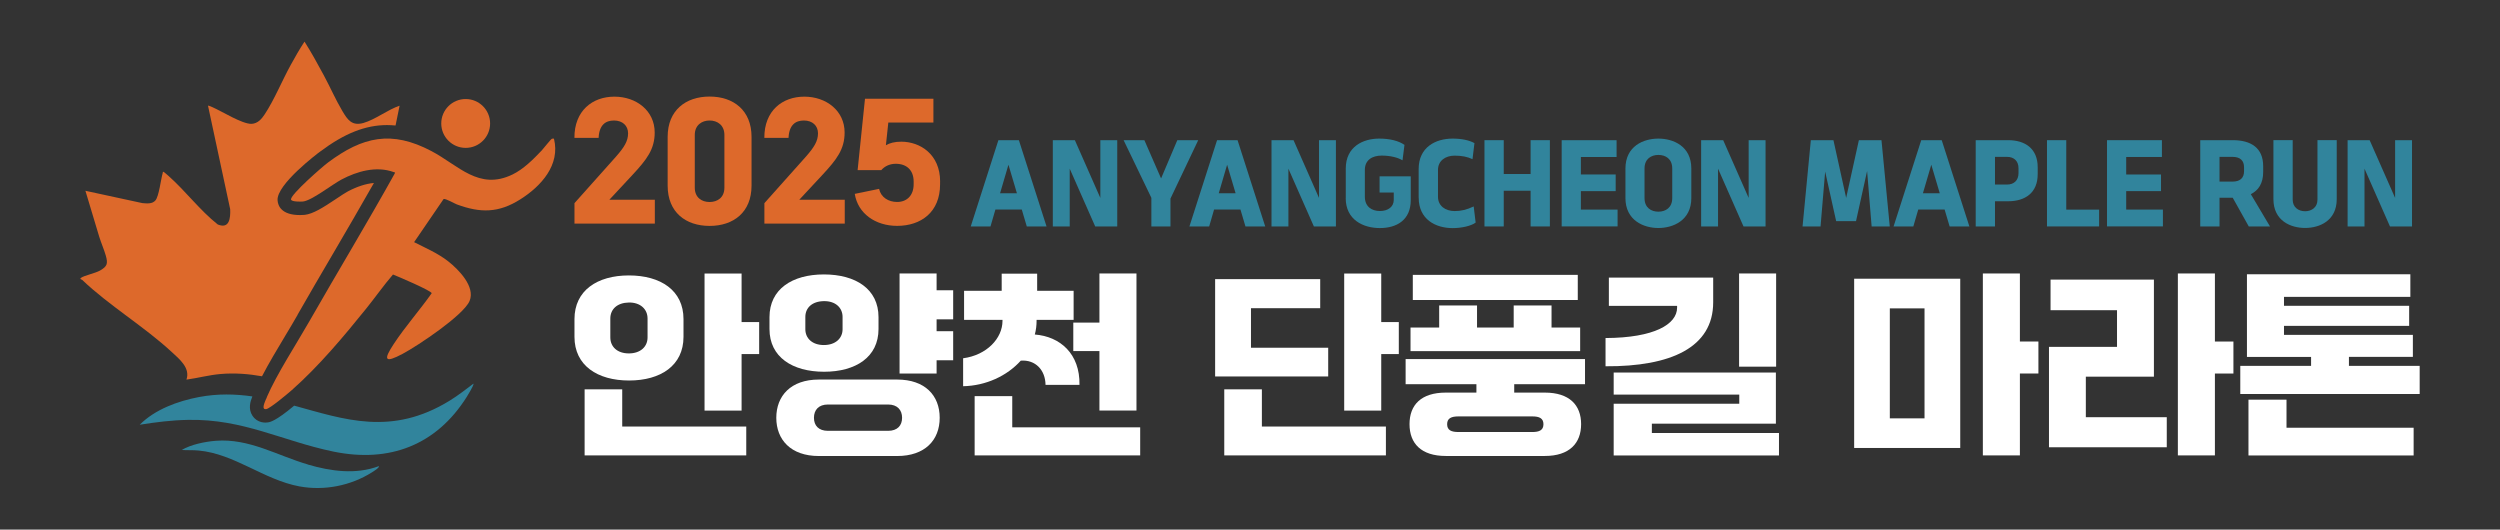 <?xml version="1.0" encoding="UTF-8"?>
<svg id="_레이어_1" data-name="레이어_1" xmlns="http://www.w3.org/2000/svg" version="1.1" viewBox="0 0 525.09 111.23">
  <rect x="0" y="0" width="525.09" height="111.23" fill="#333333" stroke="none"/>
  <!-- Generator: Adobe Illustrator 29.4.0, SVG Export Plug-In . SVG Version: 2.1.0 Build 152)  -->
  <defs>
    <style>
      .st0 {
        fill: #dd692b;
      }

      .st1 {
        fill: #fff;
      }

      .st2 {
        fill: #31849c;
      }
    </style>
  </defs>
  <g>
    <path class="st1" d="M120.66,70.75v-3.73c0-5.98,4.75-9.17,11.43-9.17s11.47,3.15,11.47,9.17v3.73c0,6.02-4.79,9.17-11.43,9.17s-11.47-3.15-11.47-9.17ZM130.69,81.77v7.82h26.05v6.06h-33.95v-13.88h7.9ZM128.19,70.87c0,1.97,1.47,3.36,3.89,3.36s3.93-1.39,3.93-3.36v-3.97c0-1.97-1.52-3.4-3.93-3.36-2.42.04-3.89,1.39-3.89,3.36v3.97ZM155.76,67.64h3.69v6.72h-3.69v11.88h-7.78v-28.79h7.78v10.2Z"/>
    <path class="st1" d="M161.62,69.11v-2.5c0-5.86,4.75-8.97,11.43-8.97s11.47,3.07,11.47,8.97v2.5c0,5.9-4.79,8.97-11.43,8.97s-11.47-3.07-11.47-8.97ZM188.44,79.72c5.82,0,8.93,3.32,8.93,8.03s-3.11,8.03-8.93,8.03h-16.46c-5.9,0-8.93-3.44-8.93-8.03s3.03-8.03,8.93-8.03h16.46ZM169.15,69.15c0,1.88,1.43,3.32,3.89,3.32s3.93-1.43,3.93-3.32v-2.58c0-1.92-1.47-3.36-3.93-3.32-2.46.04-3.89,1.39-3.89,3.32v2.58ZM186.52,90.49c1.97,0,2.95-1.11,2.95-2.74s-.98-2.79-2.95-2.79h-12.61c-1.97,0-2.95,1.15-2.95,2.79s.98,2.74,2.95,2.74h12.61ZM200.2,67.07h-3.48v2.5h3.48v6.1h-3.48v2.78h-7.78v-21.01h7.78v3.52h3.48v6.1Z"/>
    <path class="st1" d="M202.29,81.11v-5.86c4.96-.66,8.27-4.18,8.27-7.86v-.21h-8.07v-6.1h7.9v-3.6h7.45v3.6h7.66v6.1h-7.78v.21c0,.98-.12,1.92-.37,2.87,5.32.41,9.5,4.05,9.38,10.57h-7.13c-.04-3.11-2.13-5.32-5.2-5.08-2.87,3.2-7.33,5.28-12.12,5.37ZM212.61,89.75h26.87v5.9h-34.77v-12.45h7.9v6.55ZM225.43,67.76h5.49v-10.32h7.78v28.79h-7.78v-12.49h-5.49v-5.98Z"/>
    <path class="st1" d="M278.97,73.05v6.02h-23.75v-20.44h22.07v6.1h-14.54v8.31h16.22ZM265.04,81.77v7.82h26.05v6.06h-33.95v-13.88h7.9ZM290.11,67.64h3.69v6.72h-3.69v11.88h-7.78v-28.79h7.78v10.2Z"/>
    <path class="st1" d="M332.91,80.7h-14.87v1.76h6.43c5.16,0,7.62,2.62,7.62,6.63s-2.46,6.68-7.62,6.68h-20.8c-5.16,0-7.62-2.62-7.62-6.68s2.46-6.63,7.62-6.63h6.43v-1.76h-14.87v-5.28h37.68v5.28ZM331.89,68.79v4.96h-35.63v-4.96h6.02v-4.63h7.95v4.63h7.7v-4.63h7.95v4.63h6.02ZM331.39,57.73v5.28h-34.65v-5.28h34.65ZM321.85,87.46h-15.52c-1.47,0-2.38.37-2.38,1.64s.9,1.64,2.38,1.64h15.52c1.43,0,2.33-.37,2.33-1.64s-.9-1.64-2.33-1.64Z"/>
    <path class="st1" d="M337.22,71c10.28-.04,15.03-2.91,15.03-6.39v-.37h-14.33v-5.94h21.91v5.2c0,9.46-8.85,13.51-22.61,13.43v-5.94ZM338.93,95.65v-10.85h26.38v-1.92h-26.38v-4.63h34.07v10.73h-26.05v1.97h26.7v4.71h-34.73ZM365.27,77.02v-19.58h7.78v19.58h-7.78Z"/>
    <path class="st1" d="M389.44,94.09v-35.55h22.28v35.55h-22.28ZM396.93,64.77v23.1h7.29v-23.1h-7.29ZM428.14,71.73v6.72h-3.89v17.2h-7.78v-38.21h7.78v14.29h3.89Z"/>
    <path class="st1" d="M438.1,79.11v8.52h17v6.31h-24.74v-21.09h14.29v-7.7h-13.96v-6.43h21.71v20.4h-14.29ZM469.1,71.73v6.72h-3.89v17.2h-7.78v-38.21h7.78v14.29h3.89Z"/>
    <path class="st1" d="M493.35,76.85h14.87v5.9h-37.68v-5.9h14.87v-1.88h-13.47v-17.37h34.32v4.75h-26.54v1.88h26.29v4.22h-26.29v1.88h27.07v4.63h-13.43v1.88ZM480.25,83.94v5.9h26.7v5.82h-34.69v-11.71h7.99Z"/>
  </g>
  <g>
    <path class="st0" d="M127.98,41.95h9.56v5.02h-16.88v-4.3l8.72-9.77c1.76-2,2.54-3.29,2.54-4.9s-1.17-2.69-2.96-2.69-3.11.96-3.23,3.65h-5.08c-.03-5.71,3.79-8.66,8.4-8.66s8.46,2.96,8.46,7.53c0,3.53-1.67,5.68-4.66,8.9l-4.87,5.23Z"/>
    <path class="st0" d="M140.23,38.99v-10.25c0-5.56,3.79-8.46,8.81-8.46s8.81,2.9,8.81,8.46v10.25c0,5.59-3.79,8.46-8.81,8.46s-8.81-2.87-8.81-8.46ZM152.15,39.41v-11.08c0-2.03-1.46-3.02-3.11-3.02s-3.11.99-3.11,3.02v11.08c0,2.09,1.46,3.02,3.11,3.02s3.11-.93,3.11-3.02Z"/>
    <path class="st0" d="M167.87,41.95h9.56v5.02h-16.88v-4.3l8.72-9.77c1.76-2,2.54-3.29,2.54-4.9s-1.17-2.69-2.96-2.69-3.11.96-3.23,3.65h-5.08c-.03-5.71,3.79-8.66,8.4-8.66s8.46,2.96,8.46,7.53c0,3.53-1.67,5.68-4.66,8.9l-4.87,5.23Z"/>
    <path class="st0" d="M197.45,38.15v.57c0,5.86-4.03,8.72-9.02,8.72-4.57,0-8.25-2.6-8.9-6.72l5.11-1.05c.39,1.79,1.97,2.75,3.79,2.75,2,0,3.47-1.32,3.47-3.71v-.57c0-2.39-1.46-3.74-3.76-3.74-1.17,0-2.27.45-3.05,1.34h-4.96l1.55-15h14.37v4.99h-9.47l-.51,4.78c.81-.48,1.85-.75,3.23-.75,3.97,0,8.16,2.66,8.16,8.37Z"/>
  </g>
  <g>
    <path class="st2" d="M215.66,47.56l-1.05-3.55h-5.54l-1.03,3.55h-4.15l5.81-18.12h4.3l5.81,18.12h-4.13ZM210.06,40.59h3.53l-1.78-5.99-1.76,5.99Z"/>
    <path class="st2" d="M231.11,29.44h3.55v18.12h-4.63l-5.35-12.13v12.13h-3.55v-18.12h4.63l5.35,12.13v-12.13Z"/>
    <path class="st2" d="M251.67,29.44l-5.83,12.27v5.85h-4.01v-6.01l-5.83-12.11h4.36l3.51,8.04,3.41-8.04h4.38Z"/>
    <path class="st2" d="M261.59,47.56l-1.05-3.55h-5.54l-1.03,3.55h-4.15l5.81-18.12h4.3l5.81,18.12h-4.13ZM255.99,40.59h3.53l-1.78-5.99-1.76,5.99Z"/>
    <path class="st2" d="M277.04,29.44h3.55v18.12h-4.63l-5.35-12.13v12.13h-3.55v-18.12h4.63l5.35,12.13v-12.13Z"/>
    <path class="st2" d="M282.66,41.61v-6.22c0-4.57,3.6-6.28,7.02-6.28,2.21,0,4.09.46,5.31,1.32l-.41,3.24c-.97-.56-2.44-.99-4.38-.99s-3.53.89-3.53,3v5.64c0,2.11,1.47,3,3.16,3s2.91-.87,2.91-2.33v-1.55h-2.98v-3.41h6.55v5c0,4.19-2.95,5.87-6.49,5.87s-7.17-1.76-7.17-6.28Z"/>
    <path class="st2" d="M297.97,41.5v-6.01c0-4.57,3.55-6.38,7.13-6.38,1.88,0,3.47.33,4.59.95l-.41,3.37c-1.05-.5-2.25-.74-3.76-.74-1.9,0-3.49,1.05-3.49,3v5.64c0,1.94,1.59,3,3.49,3,1.36,0,2.52-.27,4.01-.97l.41,3.39c-.99.74-3.04,1.16-4.83,1.16-3.57,0-7.13-1.82-7.13-6.38Z"/>
    <path class="st2" d="M311.79,47.56v-18.12h4.05v7.11h5.64v-7.11h4.05v18.12h-4.05v-7.5h-5.64v7.5h-4.05Z"/>
    <path class="st2" d="M328.01,47.56v-18.12h11.53v3.53h-7.5v3.68h7.31v3.49h-7.31v3.88h7.71v3.53h-11.73Z"/>
    <path class="st2" d="M341.4,41.59v-6.18c0-4.75,3.82-6.3,6.92-6.3s6.92,1.55,6.92,6.3v6.18c0,4.75-3.88,6.3-6.92,6.3s-6.92-1.55-6.92-6.3ZM351.23,41.61v-6.22c0-2.03-1.4-2.85-2.91-2.85s-2.91.83-2.91,2.85v6.22c0,2.02,1.4,2.85,2.91,2.85s2.91-.83,2.91-2.85Z"/>
    <path class="st2" d="M367.28,29.44h3.55v18.12h-4.63l-5.35-12.13v12.13h-3.55v-18.12h4.63l5.35,12.13v-12.13Z"/>
    <path class="st2" d="M396.89,47.56h-3.78l-.95-11.65-2.33,10.54h-4.17l-2.31-10.41-.97,11.53h-3.78l1.74-18.12h4.75l2.67,12.11,2.67-12.11h4.75l1.74,18.12Z"/>
    <path class="st2" d="M409.49,47.56l-1.05-3.55h-5.54l-1.03,3.55h-4.15l5.81-18.12h4.3l5.81,18.12h-4.13ZM403.89,40.59h3.53l-1.78-5.99-1.76,5.99Z"/>
    <path class="st2" d="M414.97,47.56v-18.12h6.82c3.57,0,6.2,1.78,6.2,5.68v1.47c0,3.9-2.62,5.68-6.2,5.68h-2.77v5.29h-4.05ZM419.02,38.76h2.56c1.38,0,2.38-.83,2.38-2.4v-1.01c0-1.57-.99-2.4-2.38-2.4h-2.56v5.81Z"/>
    <path class="st2" d="M429.94,47.56v-18.12h4.05v14.59h6.9v3.53h-10.95Z"/>
    <path class="st2" d="M442.55,47.56v-18.12h11.53v3.53h-7.5v3.68h7.31v3.49h-7.31v3.88h7.71v3.53h-11.74Z"/>
    <path class="st2" d="M476.78,47.56h-4.46l-3.37-6.03h-2.77v6.03h-4.05v-18.12h6.82c3.78,0,6.4,1.57,6.4,5.47v1.2c0,2.4-.99,3.88-2.6,4.67l4.03,6.78ZM466.18,32.95v5.19h2.77c1.59,0,2.38-.81,2.38-2.17v-.85c0-1.36-.79-2.17-2.38-2.17h-2.77Z"/>
    <path class="st2" d="M477.5,41.81v-12.38h4.05v12.54c0,1.55,1.2,2.4,2.6,2.4s2.6-.85,2.6-2.4v-12.54h4.05v12.38c0,4.61-3.68,6.07-6.65,6.07s-6.65-1.47-6.65-6.07Z"/>
    <path class="st2" d="M503.06,29.44h3.55v18.12h-4.63l-5.35-12.13v12.13h-3.55v-18.12h4.63l5.35,12.13v-12.13Z"/>
  </g>
  <g>
    <path class="st0" d="M56.01,83.48c2.13-4.93,6.18-11.12,8.94-15.95,5.94-10.4,12.15-20.65,17.97-31.11.05-.37-.04-.2-.24-.28-3.65-1.33-7.69-.16-10.96,1.57-1.98,1.05-6.2,4.39-8.06,4.61-.43.05-2.5.09-2.54-.44-.08-1.05,6.57-6.85,7.75-7.73,7.31-5.47,13.37-6.83,21.74-2.42,5.69,2.99,9.96,8.33,17.01,4.93,2.33-1.12,4.42-3.22,6.18-5.08.35-.37,1.89-2.36,2.13-2.44.13-.05.28-.02.42-.02,1.38,5.54-2.72,10-7.05,12.74-4.56,2.89-8.38,2.91-13.35,1.07-.51-.19-2.43-1.32-2.79-1.11l-6.18,9.04c2.44,1.25,5.03,2.34,7.2,4.06s5.7,5.3,4.45,8.29-10.85,9.4-14.05,11.1c-3.79,2.02-4.12,1.34-1.88-2.06,2.41-3.66,5.44-7.07,7.97-10.66,0-.5-7.13-3.55-8.13-3.93-1.96,2.28-3.69,4.75-5.57,7.09-4.77,5.91-9.93,12.09-15.65,17.16-.83.73-4.61,3.91-5.41,4.02-1.11.16-.25-1.53-.05-2.08.03-.08.12-.22.18-.35Z"/>
    <g>
      <path class="st0" d="M62.49,66.12c2.44-4.27,4.96-8.58,7.4-12.74,2.86-4.89,5.8-9.92,8.65-14.95-1.67.15-3.55.75-5.49,1.78-.55.29-1.48.91-2.37,1.51-2.89,1.93-4.91,3.2-6.69,3.41-.18.02-.55.04-.99.04-3.89,0-4.62-1.94-4.7-3.09-.25-3.35,8.51-9.93,8.88-10.2,5.19-3.88,9.55-5.61,14.15-5.61.58,0,1.16.04,1.75.09l.85-4.16c-2.48.83-5.12,2.92-7.57,3.62-2.44.7-3.35-.65-4.45-2.5-1.41-2.37-2.58-5.07-3.9-7.51-1.29-2.39-2.6-4.78-4.05-7.07-1.04,1.57-1.97,3.23-2.88,4.87-1.8,3.26-3.51,7.44-5.51,10.44-.64.97-1.46,1.9-2.73,1.96-1.93.08-6.24-2.64-8.22-3.5-.16-.07-.85-.39-.93-.31l4.66,21.75c.07,1.85-.14,4.2-2.61,3.2-3.76-2.98-6.72-6.98-10.31-10.17-.15-.13-.97-.85-1.03-.87-.26-.12-.19.11-.22.21-.4,1.35-.78,4.9-1.54,5.78-.68.78-1.8.63-2.73.56l-11.97-2.59c.99,3.2,1.9,6.42,2.89,9.62.41,1.33,1.03,2.72,1.4,4.02.47,1.68.29,2.24-1.22,3.11-1,.57-3.39,1.06-4,1.54-.36.28.14.32.27.44,5.64,5.39,12.97,9.74,18.81,15.15,1.6,1.48,3.92,3.34,3.07,5.78,2.37-.32,4.71-.96,7.1-1.17,3.05-.27,5.95-.03,8.77.47,1.43-2.75,3.16-5.64,4.86-8.47.93-1.54,1.82-3.04,2.61-4.42Z"/>
      <path class="st2" d="M55.75,88.76c-1.12,0-2.11-.52-2.71-1.42-.98-1.47-.44-3.09-.03-4.08-3.58-.51-7.3-.61-11.25.14-4.41.84-9.21,2.59-12.41,5.81,3.43-.54,6.68-.96,10.17-1.02,11.65-.22,19.73,4.43,30.51,6.66,11.73,2.42,21.62-1.33,28.01-11.5.24-.38,1.57-2.54,1.4-2.77-1.63,1.23-3.24,2.5-4.99,3.57-12.22,7.53-22.18,3.92-32.66,1.05-3.9,3.28-5.1,3.46-5.52,3.52-.19.03-.37.04-.53.04Z"/>
      <path class="st2" d="M64.65,97.55c-6.43-1.87-12.31-5.51-19.31-4.97-2.29.18-5.21.78-7.18,1.93,1.18.08,2.39,0,3.57.12,7.54.69,13.68,6.14,21.16,7.53,5.21.96,10.77-.13,15.25-2.96.22-.14,1.67-1.02,1.42-1.29-4.85,1.81-10.06,1.07-14.91-.34Z"/>
    </g>
    <circle class="st0" cx="97.81" cy="25.93" r="5.13"/>
  </g>
</svg>